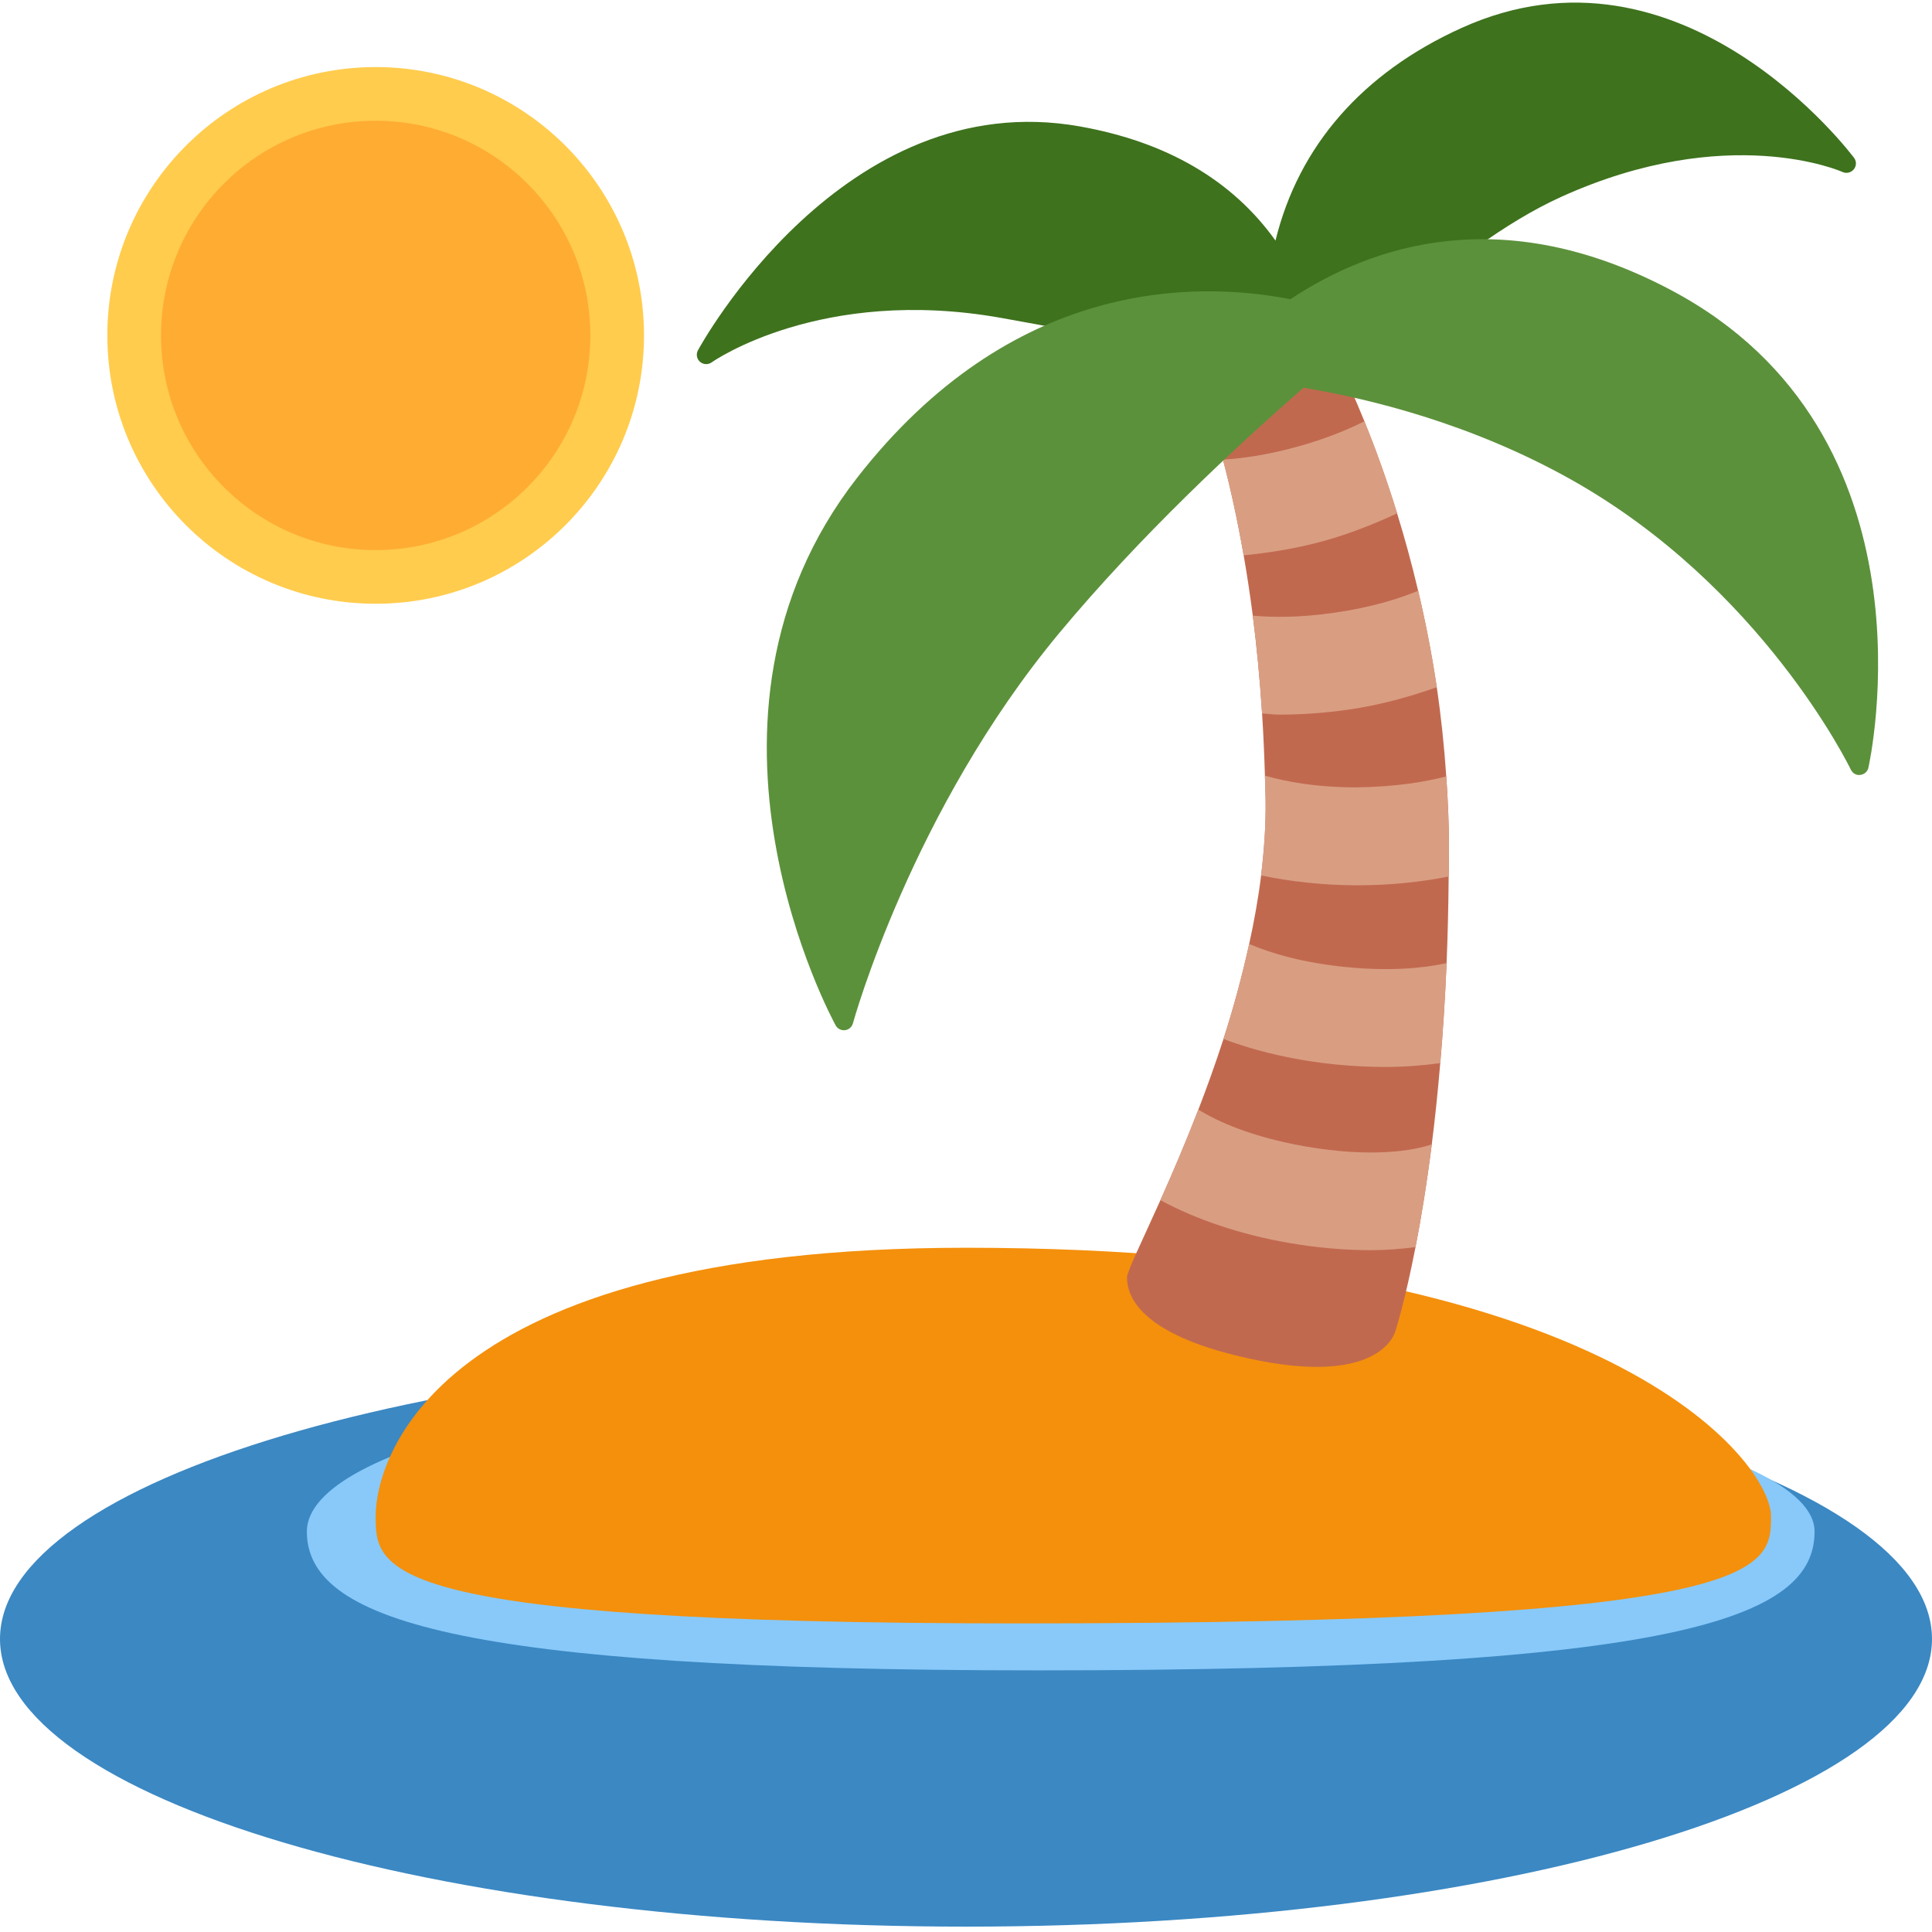 <?xml version="1.0"?>
<svg xmlns="http://www.w3.org/2000/svg" width="36" height="36" viewBox="0 0 36 36" fill="none">
<g clip-path="url(#clip0_154_93)">
<path d="M18 35.9C27.941 35.9 36 33.5 36 30.54C36 27.58 27.941 25.18 18 25.18C8.059 25.18 0 27.58 0 30.54C0 33.5 8.059 35.9 18 35.9Z" fill="#3B88C3"/>
<path d="M33.812 28.538C33.812 30.154 31.312 31.125 19.33 31.125C8.405 31.125 5.718 30.154 5.718 28.538C5.718 26.922 11.401 25.612 19.33 25.612C27.259 25.612 33.812 26.922 33.812 28.538V28.538Z" fill="#88C9F9"/>
<path d="M7 28.25C7 27.25 8 23.25 18 23.25C30 23.25 33 27.25 33 28.25C33 29.25 33 30.25 19 30.25C7 30.25 7 29.25 7 28.25Z" fill="#F4900C"/>
<path d="M7 11.25C9.761 11.25 12 9.011 12 6.25C12 3.489 9.761 1.25 7 1.25C4.239 1.25 2 3.489 2 6.25C2 9.011 4.239 11.25 7 11.25Z" fill="#FFCC4D"/>
<path d="M7 10.25C9.209 10.25 11 8.459 11 6.25C11 4.041 9.209 2.25 7 2.25C4.791 2.25 3 4.041 3 6.25C3 8.459 4.791 10.25 7 10.25Z" fill="#FFAC33"/>
<path d="M26.949 14.467C26.91 13.892 26.851 13.336 26.772 12.805C26.677 12.169 26.558 11.57 26.425 11.008C26.303 10.491 26.17 10.009 26.033 9.566C25.828 8.9 25.616 8.323 25.424 7.85C25.047 6.921 24.75 6.39 24.75 6.39L22.167 6.723C22.167 6.723 22.465 7.345 22.788 8.564C22.919 9.059 23.053 9.654 23.174 10.348C23.235 10.699 23.292 11.072 23.344 11.473C23.416 12.031 23.475 12.64 23.517 13.296C23.541 13.666 23.558 14.052 23.57 14.454C23.574 14.6 23.581 14.741 23.583 14.891C23.59 15.36 23.557 15.837 23.499 16.313C23.446 16.742 23.369 17.169 23.276 17.592C23.143 18.198 22.98 18.794 22.797 19.362C22.648 19.822 22.489 20.263 22.329 20.678C22.083 21.315 21.836 21.887 21.622 22.365C21.264 23.163 21 23.695 21 23.806C21 24.157 21.25 24.813 23 25.25C25.736 25.934 26 24.806 26 24.806C26 24.806 26.174 24.278 26.376 23.239C26.476 22.726 26.582 22.092 26.679 21.324C26.737 20.865 26.791 20.36 26.837 19.811C26.886 19.239 26.926 18.619 26.955 17.948C26.976 17.44 26.989 16.897 26.994 16.333C26.996 16.157 27 15.987 27 15.806C27 15.347 26.979 14.903 26.949 14.467V14.467Z" fill="#C1694F"/>
<path d="M24.324 21.362C23.321 21.187 22.681 20.895 22.33 20.676C22.084 21.313 21.837 21.885 21.623 22.363C22.278 22.719 23.11 23.003 24.012 23.159C24.533 23.25 25.05 23.295 25.535 23.295C25.831 23.295 26.109 23.272 26.376 23.238C26.476 22.725 26.582 22.091 26.679 21.323C26.361 21.436 25.572 21.58 24.324 21.362V21.362ZM25.082 18.02C24.3 17.943 23.699 17.771 23.277 17.59C23.144 18.196 22.981 18.792 22.798 19.36C23.416 19.593 24.143 19.761 24.904 19.836C25.211 19.866 25.515 19.881 25.812 19.881C26.171 19.881 26.512 19.853 26.838 19.81C26.887 19.238 26.927 18.618 26.956 17.947C26.506 18.045 25.876 18.099 25.082 18.02V18.02ZM25.303 16.496C25.891 16.496 26.468 16.437 26.995 16.333C26.996 16.157 27 15.987 27 15.806C27 15.348 26.979 14.904 26.949 14.467C26.571 14.566 26.03 14.661 25.267 14.672C24.492 14.669 23.947 14.561 23.569 14.453C23.573 14.599 23.58 14.74 23.582 14.89C23.589 15.359 23.556 15.836 23.498 16.312C24.043 16.427 24.646 16.493 25.258 16.496H25.303V16.496ZM25.125 13.223C25.715 13.138 26.262 12.985 26.773 12.805C26.678 12.169 26.559 11.57 26.426 11.008C26.072 11.154 25.569 11.316 24.866 11.417C24.215 11.511 23.719 11.505 23.344 11.472C23.416 12.03 23.475 12.639 23.517 13.295C23.626 13.299 23.724 13.316 23.836 13.316C24.256 13.316 24.693 13.285 25.125 13.223V13.223ZM26.034 9.565C25.828 8.9 25.616 8.323 25.424 7.85C25.107 8.009 24.706 8.176 24.182 8.321C23.614 8.479 23.155 8.542 22.787 8.564C22.918 9.059 23.052 9.654 23.173 10.348C23.66 10.299 24.162 10.22 24.67 10.079C25.156 9.944 25.607 9.763 26.034 9.565V9.565Z" fill="#D99E82"/>
<path d="M34.549 2.943C34.517 2.901 31.347 -1.34 27.236 0.52C25.389 1.355 24.198 2.72 23.767 4.483C22.963 3.358 21.741 2.644 20.123 2.356C15.702 1.568 13.031 6.479 13.005 6.528C12.966 6.6 12.983 6.688 13.044 6.742C13.106 6.795 13.195 6.799 13.261 6.752C13.281 6.737 15.298 5.325 18.657 5.924C22.09 6.535 24.497 7.135 24.521 7.141C24.536 7.144 24.549 7.146 24.564 7.146C24.612 7.146 24.659 7.126 24.693 7.09C24.715 7.066 26.996 4.615 29.093 3.667C32.197 2.263 34.314 3.195 34.333 3.205C34.405 3.238 34.491 3.218 34.542 3.156C34.593 3.095 34.596 3.008 34.549 2.943V2.943Z" fill="#3E721D"/>
<path d="M31.129 5.401C27.995 3.746 25.559 4.57 24.046 5.575C22.233 5.224 18.845 5.218 15.974 8.899C12.449 13.417 15.541 19.051 15.572 19.108C15.603 19.164 15.662 19.197 15.725 19.197L15.746 19.196C15.817 19.187 15.875 19.136 15.893 19.068C15.904 19.029 16.99 15.101 19.736 11.798C21.237 9.993 23.029 8.324 24.29 7.225C25.56 7.436 27.426 7.903 29.259 8.927C32.832 10.925 34.471 14.306 34.487 14.34C34.519 14.406 34.588 14.452 34.664 14.439C34.738 14.431 34.799 14.377 34.815 14.305C34.829 14.242 36.207 8.083 31.129 5.401V5.401Z" fill="#5C913B"/>
</g>
<defs>
<clipPath id="clip0_154_93">
<rect width="36" height="36" fill="white"/>
</clipPath>
</defs>
</svg>
